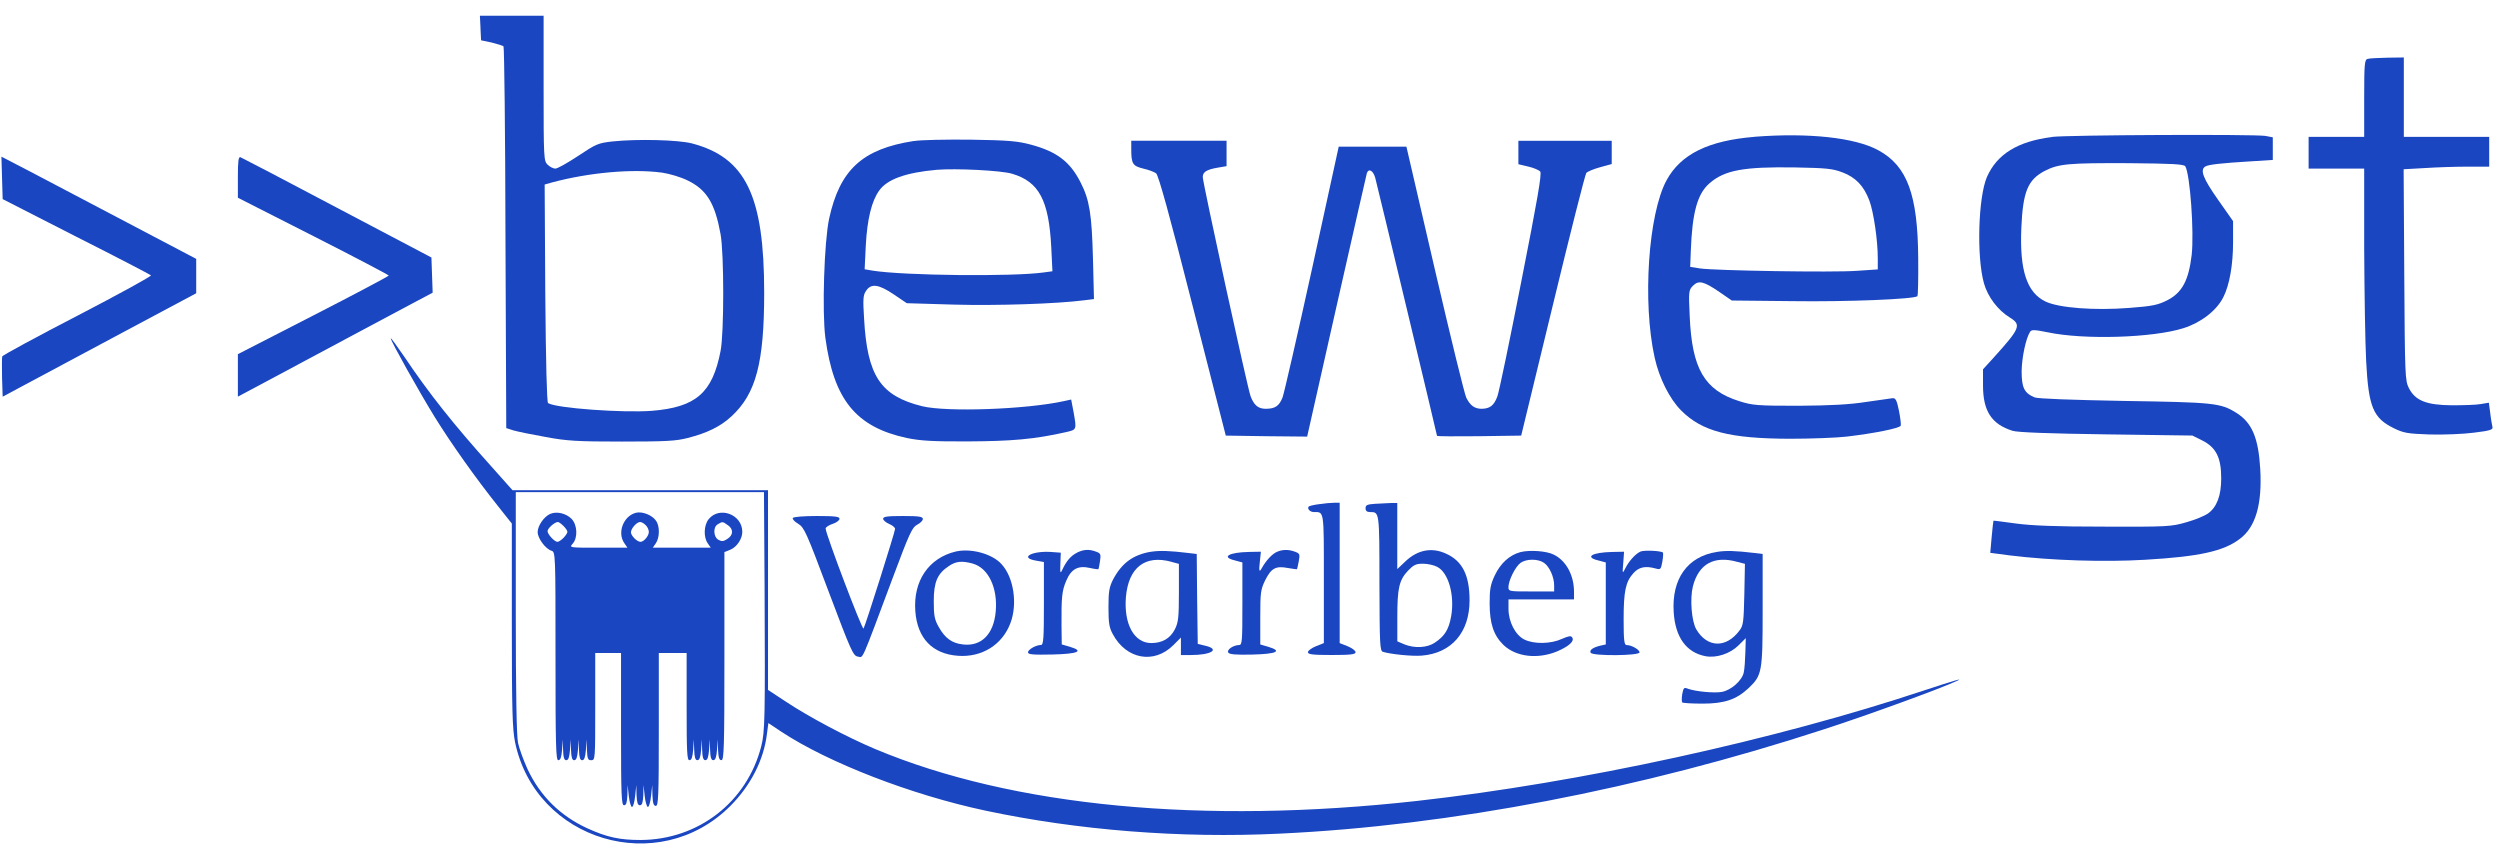 <svg xmlns="http://www.w3.org/2000/svg" width="153" height="52" viewBox="0 0 153 52" fill="none"><path d="M29.405 1.714L29.442 2.467L30.085 2.602C30.437 2.688 30.765 2.795 30.814 2.833C30.862 2.881 30.924 8.168 30.935 14.571L30.983 26.199L31.432 26.344C31.688 26.417 32.575 26.599 33.401 26.745C34.7 26.987 35.331 27.024 38.066 27.024C40.801 27.024 41.371 26.987 42.076 26.807C43.278 26.503 44.093 26.102 44.762 25.483C46.268 24.099 46.768 22.203 46.768 17.914C46.768 11.984 45.639 9.639 42.345 8.776C41.495 8.558 39.029 8.496 37.496 8.655C36.609 8.752 36.474 8.813 35.383 9.542C34.74 9.967 34.119 10.319 33.984 10.319C33.863 10.319 33.643 10.209 33.511 10.077C33.28 9.846 33.269 9.677 33.269 5.398V0.964H29.37L29.407 1.717L29.405 1.714ZM40.5 10.561C40.987 10.634 41.678 10.841 42.092 11.048C43.259 11.618 43.757 12.447 44.098 14.329C44.316 15.52 44.316 20.404 44.098 21.485C43.601 24.047 42.592 24.924 39.895 25.142C38.12 25.276 34.027 24.983 33.541 24.669C33.468 24.62 33.406 22.213 33.371 17.938L33.333 11.293L33.758 11.172C36.055 10.553 38.714 10.322 40.503 10.564L40.5 10.561Z" fill="#1A46C1"></path><path d="M144.906 3.6C144.713 3.648 144.688 3.866 144.688 6.018V8.376H141.287V10.32H144.688V15.204C144.702 17.901 144.75 20.999 144.809 22.104C144.955 24.912 145.234 25.578 146.487 26.2C147.106 26.503 147.326 26.541 148.698 26.59C149.537 26.614 150.752 26.565 151.409 26.479C152.404 26.358 152.586 26.296 152.538 26.127C152.514 26.017 152.441 25.64 152.404 25.288L152.318 24.645L151.807 24.731C151.54 24.78 150.736 24.804 150.056 24.804C148.488 24.791 147.808 24.514 147.421 23.747C147.189 23.285 147.179 22.981 147.141 16.809L147.103 10.358L148.402 10.285C149.12 10.237 150.298 10.199 151.027 10.199H152.339V8.376H147.114V3.517L146.119 3.53C145.56 3.543 145.014 3.568 144.904 3.603L144.906 3.6Z" fill="#1A46C1"></path><path d="M107.387 8.373C104.556 8.604 102.867 9.429 101.993 11.032C100.874 13.097 100.511 18.492 101.264 21.883C101.544 23.147 102.176 24.411 102.891 25.126C104.166 26.401 105.83 26.839 109.512 26.852C110.848 26.852 112.44 26.791 113.035 26.718C114.686 26.524 116.278 26.207 116.326 26.048C116.35 25.986 116.302 25.562 116.216 25.137C116.082 24.48 116.009 24.346 115.815 24.37C115.694 24.384 114.952 24.491 114.188 24.602C113.166 24.76 112.037 24.819 110.058 24.833C107.554 24.833 107.25 24.809 106.449 24.553C104.311 23.884 103.545 22.574 103.41 19.352C103.338 17.822 103.348 17.75 103.617 17.481C103.959 17.139 104.273 17.214 105.244 17.881L105.986 18.392L109.692 18.43C112.997 18.478 117.176 18.309 117.345 18.126C117.383 18.088 117.407 17.045 117.394 15.805C117.37 11.917 116.724 10.155 114.952 9.195C113.53 8.418 110.687 8.114 107.382 8.37L107.387 8.373ZM112.758 10.548C113.583 10.863 114.07 11.387 114.409 12.285C114.664 12.979 114.92 14.692 114.92 15.808V16.488L113.645 16.574C112.163 16.685 104.946 16.561 104.048 16.429L103.44 16.332L103.477 15.362C103.564 13.003 103.878 11.863 104.62 11.218C105.543 10.416 106.699 10.196 109.88 10.247C111.787 10.284 112.153 10.319 112.76 10.551L112.758 10.548Z" fill="#1A46C1"></path><path d="M125.574 8.386C123.484 8.652 122.22 9.432 121.602 10.827C121.067 12.067 120.959 15.711 121.419 17.34C121.65 18.166 122.269 18.981 122.998 19.43C123.726 19.879 123.64 20.086 122.003 21.896L121.36 22.601V23.596C121.36 25.15 121.882 25.965 123.17 26.365C123.46 26.462 125.404 26.535 128.892 26.583L134.176 26.656L134.784 26.96C135.623 27.384 135.938 28.006 135.938 29.267C135.938 30.337 135.671 31.042 135.123 31.429C134.916 31.574 134.322 31.819 133.8 31.964C132.877 32.23 132.67 32.244 128.768 32.23C125.829 32.23 124.334 32.169 123.361 32.037C122.632 31.94 122.011 31.854 122 31.867C121.989 31.881 121.938 32.33 121.89 32.862L121.804 33.833L123.006 33.992C125.582 34.306 128.777 34.406 131.28 34.258C134.609 34.064 136.091 33.736 137.089 32.97C138.049 32.252 138.449 30.843 138.328 28.718C138.218 26.788 137.817 25.852 136.847 25.255C135.887 24.66 135.473 24.623 129.981 24.537C126.714 24.475 124.708 24.402 124.514 24.319C123.882 24.053 123.724 23.724 123.724 22.716C123.737 21.877 123.979 20.71 124.245 20.299C124.342 20.164 124.525 20.178 125.316 20.336C127.539 20.809 131.767 20.678 133.638 20.081C134.709 19.739 135.655 19.011 136.069 18.185C136.446 17.443 136.664 16.216 136.664 14.807V13.533L135.741 12.22C134.83 10.921 134.623 10.397 134.964 10.19C135.158 10.069 135.959 9.983 137.734 9.875L139.095 9.789V8.404L138.646 8.318C137.952 8.208 126.52 8.257 125.571 8.38L125.574 8.386ZM133.741 10.182C134.031 10.655 134.287 14.205 134.131 15.601C133.948 17.155 133.547 17.908 132.649 18.37C132.079 18.661 131.751 18.736 130.315 18.844C128.177 19.013 126.001 18.844 125.186 18.454C124.044 17.908 123.595 16.547 123.705 13.957C123.802 11.734 124.095 11.005 125.138 10.459C125.988 10.021 126.609 9.972 130.266 9.986C132.953 10.01 133.657 10.047 133.741 10.179V10.182Z" fill="#1A46C1"></path><path d="M55.93 8.628C52.784 9.115 51.399 10.379 50.743 13.38C50.439 14.802 50.305 19.078 50.512 20.67C51.023 24.462 52.383 26.137 55.505 26.807C56.331 26.976 57.073 27.024 59.273 27.014C61.922 27 63.32 26.879 65.203 26.454C65.907 26.296 65.896 26.32 65.7 25.204L65.555 24.451L65.117 24.548C62.782 25.059 57.947 25.228 56.441 24.862C53.889 24.23 53.075 23.015 52.881 19.492C52.808 18.314 52.819 18.059 53.002 17.803C53.306 17.33 53.768 17.389 54.704 18.021L55.495 18.556L58.386 18.642C61.021 18.715 64.667 18.594 66.367 18.376L66.951 18.303L66.889 15.8C66.816 13.114 66.682 12.239 66.136 11.172C65.493 9.897 64.678 9.276 63.086 8.851C62.271 8.633 61.725 8.585 59.391 8.547C57.885 8.534 56.328 8.561 55.928 8.633L55.93 8.628ZM61.943 10.634C63.584 11.121 64.191 12.25 64.337 15.13L64.409 16.601L63.874 16.674C61.978 16.94 55.32 16.867 53.413 16.564L52.916 16.478L52.988 14.996C53.075 13.417 53.341 12.309 53.803 11.667C54.29 10.973 55.43 10.562 57.326 10.392C58.48 10.295 61.274 10.43 61.943 10.634Z" fill="#1A46C1"></path><path d="M69.233 9.125C69.233 10.023 69.319 10.158 69.962 10.316C70.29 10.389 70.642 10.524 70.753 10.607C70.898 10.717 71.568 13.121 72.987 18.712L75.018 26.659L77.508 26.696L79.998 26.72L81.797 18.739C82.792 14.339 83.631 10.671 83.655 10.585C83.776 10.281 84.045 10.451 84.166 10.889C84.325 11.484 87.945 26.613 87.945 26.672C87.945 26.709 89.098 26.709 90.521 26.696L93.097 26.659L95.028 18.701C96.085 14.326 97.007 10.682 97.082 10.585C97.155 10.499 97.531 10.343 97.932 10.233L98.637 10.04V8.617H92.925V10.05L93.533 10.195C93.861 10.268 94.189 10.413 94.261 10.499C94.372 10.62 94.079 12.285 93.108 17.206C92.403 20.802 91.747 23.975 91.637 24.265C91.43 24.825 91.174 25.018 90.653 25.018C90.238 25.005 89.983 24.824 89.741 24.349C89.631 24.141 88.77 20.605 87.81 16.475L86.073 8.977H81.929L80.302 16.426C79.404 20.508 78.589 24.069 78.492 24.324C78.285 24.846 78.043 25.018 77.46 25.018C77.01 25.018 76.742 24.8 76.537 24.252C76.354 23.789 73.609 11.177 73.609 10.838C73.609 10.524 73.84 10.376 74.555 10.255L75.066 10.169V8.614H69.233V9.125Z" fill="#1A46C1"></path><path d="M0.125 10.887L0.163 12.186L4.659 14.482C7.138 15.733 9.19 16.803 9.239 16.851C9.287 16.9 7.27 18.005 4.767 19.306C2.252 20.605 0.173 21.738 0.138 21.81C0.114 21.883 0.114 22.466 0.125 23.109L0.163 24.276L6.092 21.105L12.008 17.946V15.843L7.733 13.595C5.374 12.355 2.69 10.946 1.768 10.459L0.087 9.588L0.125 10.887Z" fill="#1A46C1"></path><path d="M14.558 10.827V12.102L19.175 14.447C21.713 15.735 23.792 16.829 23.792 16.864C23.792 16.899 21.713 18.007 19.175 19.306L14.558 21.675V24.275L15.628 23.705C16.211 23.391 18.895 21.955 21.582 20.521L26.479 17.91L26.441 16.84L26.403 15.759L20.632 12.72C17.462 11.042 14.789 9.646 14.716 9.622C14.595 9.574 14.558 9.864 14.558 10.824V10.827Z" fill="#1A46C1"></path><path d="M23.913 20.705C23.913 20.874 25.664 23.996 26.61 25.529C27.619 27.156 29.101 29.248 30.485 30.985L31.324 32.042V38.251C31.324 43.463 31.362 44.619 31.518 45.407C32.769 51.471 40.303 53.717 44.69 49.331C45.94 48.08 46.744 46.513 46.938 44.907L47.024 44.251L47.825 44.786C50.705 46.682 55.747 48.637 60.303 49.61C65.963 50.812 72.259 51.313 78.285 51.02C88.77 50.533 100.398 48.298 111.649 44.627C114.201 43.802 118.819 42.124 119.779 41.664C120.207 41.47 119.563 41.657 117.848 42.223C108.589 45.31 96.719 47.897 86.732 49.016C73.633 50.474 61.981 49.368 53.574 45.846C51.861 45.127 49.503 43.877 48.132 42.965L47.002 42.223V30.001H31.365L30.09 28.568C27.769 25.991 26.239 24.061 24.731 21.813C24.282 21.156 23.916 20.659 23.916 20.707L23.913 20.705ZM46.792 35.855C46.83 43.96 46.817 44.786 46.585 45.684C45.711 49.086 42.734 51.396 39.198 51.407C37.924 51.407 37.144 51.237 35.966 50.702C34.288 49.936 33.062 48.723 32.284 47.069C32.042 46.534 31.773 45.805 31.701 45.453C31.615 45.028 31.566 42.355 31.566 37.471V30.119H46.755L46.792 35.855Z" fill="#1A46C1"></path><path d="M33.682 31.445C33.292 31.615 32.905 32.174 32.905 32.564C32.905 32.954 33.392 33.597 33.755 33.707C33.997 33.78 33.997 33.938 33.997 40.158C33.997 45.639 34.021 46.526 34.166 46.526C34.301 46.526 34.36 46.343 34.398 45.883L34.435 45.252L34.46 45.883C34.473 46.357 34.532 46.526 34.653 46.526C34.788 46.526 34.847 46.343 34.885 45.883L34.922 45.252L34.946 45.883C34.96 46.357 35.019 46.526 35.14 46.526C35.274 46.526 35.334 46.343 35.371 45.883L35.409 45.252L35.433 45.883C35.447 46.357 35.506 46.526 35.627 46.526C35.761 46.526 35.82 46.343 35.858 45.883L35.896 45.252L35.92 45.883C35.944 46.443 35.982 46.526 36.186 46.526C36.428 46.526 36.428 46.44 36.428 43.245V39.965H38.007V44.617C38.007 48.675 38.031 49.282 38.19 49.282C38.324 49.282 38.372 49.124 38.397 48.664L38.41 48.045L38.483 48.715C38.52 49.081 38.617 49.385 38.676 49.385C38.749 49.385 38.835 49.081 38.87 48.715L38.942 48.045L38.956 48.664C38.98 49.127 39.029 49.282 39.163 49.282C39.297 49.282 39.346 49.124 39.37 48.664L39.383 48.045L39.456 48.715C39.494 49.081 39.59 49.385 39.65 49.385C39.722 49.385 39.808 49.081 39.843 48.715L39.916 48.045L39.929 48.678C39.953 49.164 40.002 49.32 40.136 49.32C40.295 49.32 40.319 48.726 40.319 44.641V39.962H42.022V43.243C42.022 46.026 42.046 46.523 42.191 46.523C42.325 46.523 42.385 46.341 42.422 45.881L42.46 45.249L42.484 45.881C42.498 46.354 42.557 46.523 42.678 46.523C42.812 46.523 42.871 46.341 42.909 45.881L42.947 45.249L42.971 45.881C42.984 46.354 43.043 46.523 43.164 46.523C43.299 46.523 43.358 46.341 43.396 45.881L43.433 45.249L43.458 45.881C43.471 46.354 43.53 46.523 43.651 46.523C43.786 46.523 43.845 46.341 43.882 45.881L43.92 45.249L43.944 45.881C43.968 46.367 44.017 46.523 44.151 46.523C44.31 46.523 44.334 45.733 44.334 40.156V33.788L44.7 33.642C45.101 33.473 45.429 32.973 45.429 32.548C45.429 31.478 44.02 30.956 43.363 31.782C43.073 32.158 43.049 32.876 43.315 33.252L43.498 33.519H39.951L40.134 33.252C40.376 32.911 40.389 32.196 40.147 31.868C39.916 31.526 39.308 31.284 38.921 31.381C38.154 31.575 37.754 32.607 38.216 33.252L38.399 33.519H36.614C34.839 33.519 34.828 33.519 35.046 33.277C35.374 32.911 35.336 32.11 34.973 31.747C34.645 31.419 34.075 31.284 33.699 31.443L33.682 31.445ZM34.484 32.188C34.618 32.322 34.726 32.478 34.726 32.553C34.726 32.615 34.616 32.785 34.484 32.919C34.352 33.053 34.193 33.161 34.118 33.161C33.935 33.161 33.51 32.699 33.51 32.505C33.51 32.336 33.949 31.946 34.142 31.946C34.204 31.946 34.349 32.056 34.484 32.188ZM39.515 32.139C39.626 32.236 39.709 32.43 39.709 32.553C39.709 32.795 39.405 33.161 39.198 33.161C38.991 33.161 38.614 32.785 38.614 32.578C38.614 32.346 38.967 31.946 39.174 31.946C39.26 31.946 39.416 32.032 39.515 32.139ZM44.544 32.139C44.896 32.381 44.885 32.747 44.52 32.978C44.288 33.137 44.167 33.148 43.974 33.04C43.659 32.871 43.621 32.249 43.936 32.08C44.216 31.911 44.227 31.911 44.544 32.142V32.139Z" fill="#1A46C1"></path><path d="M80.754 30.851C80.439 30.889 80.146 30.961 80.097 30.996C79.977 31.131 80.17 31.338 80.412 31.338C81.044 31.338 81.02 31.192 81.02 35.42V39.357L80.533 39.55C80.267 39.661 80.046 39.817 80.046 39.916C80.046 40.05 80.337 40.086 81.504 40.086C82.671 40.086 82.961 40.048 82.961 39.916C82.961 39.819 82.744 39.661 82.475 39.55L81.988 39.357V30.768H81.66C81.466 30.768 81.066 30.805 80.748 30.854L80.754 30.851Z" fill="#1A46C1"></path><path d="M84.215 30.828C83.669 30.866 83.572 30.901 83.572 31.108C83.572 31.266 83.658 31.339 83.851 31.339C84.421 31.339 84.421 31.291 84.421 35.676C84.435 39.479 84.446 39.831 84.639 39.893C85.102 40.038 86.425 40.173 87.008 40.124C88.832 39.979 89.937 38.702 89.937 36.747C89.937 35.203 89.499 34.329 88.49 33.88C87.616 33.48 86.753 33.649 86 34.367L85.513 34.829V30.782H85.185C84.992 30.796 84.553 30.806 84.215 30.831V30.828ZM87.958 34.692C88.652 35.044 89.039 36.443 88.808 37.731C88.662 38.532 88.418 38.922 87.823 39.323C87.35 39.651 86.573 39.689 85.941 39.433L85.516 39.25V37.755C85.516 35.994 85.626 35.507 86.172 34.923C86.514 34.571 86.659 34.499 87.084 34.499C87.364 34.499 87.764 34.585 87.958 34.692Z" fill="#1A46C1"></path><path d="M48.519 31.701C48.481 31.763 48.629 31.932 48.847 32.053C49.224 32.285 49.345 32.564 50.719 36.222C52.093 39.865 52.214 40.145 52.504 40.183C52.846 40.231 52.639 40.704 54.656 35.31C55.651 32.65 55.823 32.271 56.127 32.115C56.32 32.018 56.479 31.86 56.479 31.763C56.479 31.618 56.248 31.58 55.263 31.58C54.279 31.58 54.048 31.618 54.048 31.75C54.048 31.835 54.217 31.981 54.414 32.064C54.621 32.15 54.779 32.282 54.779 32.368C54.779 32.537 52.98 38.236 52.849 38.467C52.776 38.601 50.528 32.672 50.528 32.344C50.528 32.271 50.721 32.137 50.953 32.064C51.184 31.991 51.378 31.846 51.378 31.75C51.378 31.615 51.111 31.58 49.993 31.58C49.202 31.58 48.57 31.628 48.522 31.701H48.519Z" fill="#1A46C1"></path><path d="M58.483 33.755C56.831 34.156 55.882 35.554 56.017 37.399C56.138 39.063 57.063 40.023 58.628 40.134C60.085 40.244 61.338 39.464 61.836 38.141C62.285 36.963 62.043 35.334 61.29 34.522C60.72 33.889 59.418 33.537 58.483 33.755ZM59.539 34.495C60.486 34.761 61.069 35.976 60.938 37.423C60.817 38.808 60.064 39.574 58.932 39.44C58.262 39.367 57.837 39.063 57.45 38.37C57.194 37.92 57.146 37.676 57.146 36.802C57.146 35.624 57.364 35.113 58.058 34.651C58.496 34.347 58.859 34.309 59.539 34.492V34.495Z" fill="#1A46C1"></path><path d="M65.904 33.828C65.527 34.022 65.261 34.339 65.016 34.861C64.895 35.127 64.871 35.092 64.895 34.495L64.92 33.825L64.433 33.788C63.207 33.678 62.33 34.129 63.4 34.31L63.887 34.396V36.934C63.887 39.072 63.863 39.473 63.704 39.473C63.4 39.473 62.914 39.752 62.914 39.922C62.914 40.056 63.204 40.081 64.395 40.056C65.987 40.019 66.364 39.849 65.476 39.583L64.979 39.438L64.965 38.333C64.952 36.533 64.99 36.157 65.256 35.538C65.56 34.821 65.974 34.592 66.713 34.761C66.98 34.823 67.211 34.847 67.224 34.834C67.238 34.81 67.286 34.592 67.321 34.337C67.383 33.922 67.359 33.863 67.09 33.766C66.651 33.597 66.313 33.621 65.899 33.828H65.904Z" fill="#1A46C1"></path><path d="M70.438 33.766C69.344 33.949 68.653 34.46 68.118 35.469C67.886 35.931 67.838 36.197 67.838 37.171C67.838 38.144 67.886 38.411 68.104 38.811C68.93 40.355 70.632 40.659 71.81 39.481L72.272 39.018V40.089H72.867C74.141 40.089 74.69 39.736 73.765 39.519L73.302 39.408L73.265 36.663L73.24 33.904L72.719 33.842C71.613 33.707 70.968 33.683 70.436 33.769L70.438 33.766ZM71.7 34.388L72.149 34.509V36.27C72.149 37.789 72.111 38.093 71.907 38.505C71.616 39.075 71.129 39.355 70.46 39.355C69.403 39.355 68.771 38.187 68.906 36.536C69.064 34.727 70.083 33.936 71.7 34.385V34.388Z" fill="#1A46C1"></path><path d="M78.164 33.767C77.86 33.888 77.47 34.313 77.204 34.8C77.075 35.044 77.038 34.93 77.094 34.458L77.166 33.764L76.448 33.778C75.198 33.802 74.711 34.093 75.585 34.3L76.034 34.421V36.948C76.034 39.269 76.021 39.476 75.827 39.476C75.462 39.49 75.061 39.767 75.171 39.939C75.244 40.049 75.62 40.084 76.642 40.06C78.137 40.022 78.5 39.853 77.626 39.586L77.129 39.441V37.777C77.129 36.257 77.153 36.074 77.433 35.504C77.799 34.776 78.076 34.617 78.818 34.762C79.108 34.81 79.364 34.848 79.377 34.835C79.391 34.81 79.439 34.593 79.487 34.337C79.56 33.923 79.549 33.875 79.256 33.767C78.879 33.622 78.503 33.622 78.162 33.767H78.164Z" fill="#1A46C1"></path><path d="M93.048 33.79C92.379 33.973 91.833 34.47 91.481 35.212C91.214 35.782 91.166 36.062 91.166 36.925C91.166 38.152 91.408 38.88 92.005 39.464C92.771 40.206 94.119 40.362 95.321 39.854C96.039 39.539 96.367 39.235 96.219 39.015C96.146 38.894 96.012 38.918 95.587 39.101C94.907 39.416 93.874 39.429 93.29 39.139C92.745 38.872 92.32 38.057 92.32 37.267V36.683H96.329V36.221C96.329 35.212 95.856 34.325 95.103 33.949C94.665 33.717 93.608 33.645 93.048 33.79ZM94.495 34.446C94.837 34.688 95.114 35.32 95.114 35.831V36.197H93.715C92.341 36.197 92.317 36.197 92.317 35.917C92.33 35.503 92.742 34.677 93.059 34.446C93.425 34.191 94.129 34.191 94.493 34.446H94.495Z" fill="#1A46C1"></path><path d="M100.401 33.755C100.097 33.89 99.696 34.325 99.465 34.788C99.296 35.129 99.282 35.116 99.344 34.446L99.392 33.766L98.688 33.779C97.424 33.804 96.951 34.094 97.825 34.301L98.274 34.422V39.44L97.946 39.513C97.483 39.623 97.252 39.792 97.351 39.951C97.486 40.158 100.339 40.134 100.339 39.927C100.339 39.757 99.852 39.478 99.548 39.478C99.403 39.478 99.366 39.198 99.366 37.923C99.366 36.173 99.487 35.616 99.96 35.081C100.301 34.704 100.689 34.618 101.321 34.791C101.624 34.877 101.649 34.852 101.735 34.376C101.783 34.097 101.797 33.855 101.772 33.817C101.651 33.707 100.629 33.658 100.398 33.755H100.401Z" fill="#1A46C1"></path><path d="M105.067 33.779C103.268 34.059 102.297 35.431 102.431 37.474C102.528 39.005 103.208 39.94 104.386 40.161C105.056 40.282 105.892 40.002 106.403 39.491L106.842 39.053L106.817 39.903C106.804 40.365 106.769 40.925 106.72 41.142C106.634 41.629 105.954 42.237 105.384 42.344C104.921 42.431 103.757 42.32 103.305 42.151C103.063 42.054 103.026 42.089 102.953 42.479C102.915 42.71 102.915 42.941 102.953 42.99C103.001 43.028 103.561 43.062 104.203 43.062C105.54 43.062 106.269 42.807 107.011 42.116C107.836 41.325 107.874 41.156 107.874 37.329V33.903L107.363 33.841C106.245 33.707 105.602 33.683 105.067 33.779ZM106.328 34.387L106.79 34.508L106.753 36.38C106.715 38.044 106.691 38.286 106.462 38.58C105.648 39.685 104.483 39.65 103.814 38.518C103.523 38.02 103.413 36.646 103.606 35.882C103.959 34.508 104.905 33.987 106.328 34.387Z" fill="#1A46C1"></path></svg>